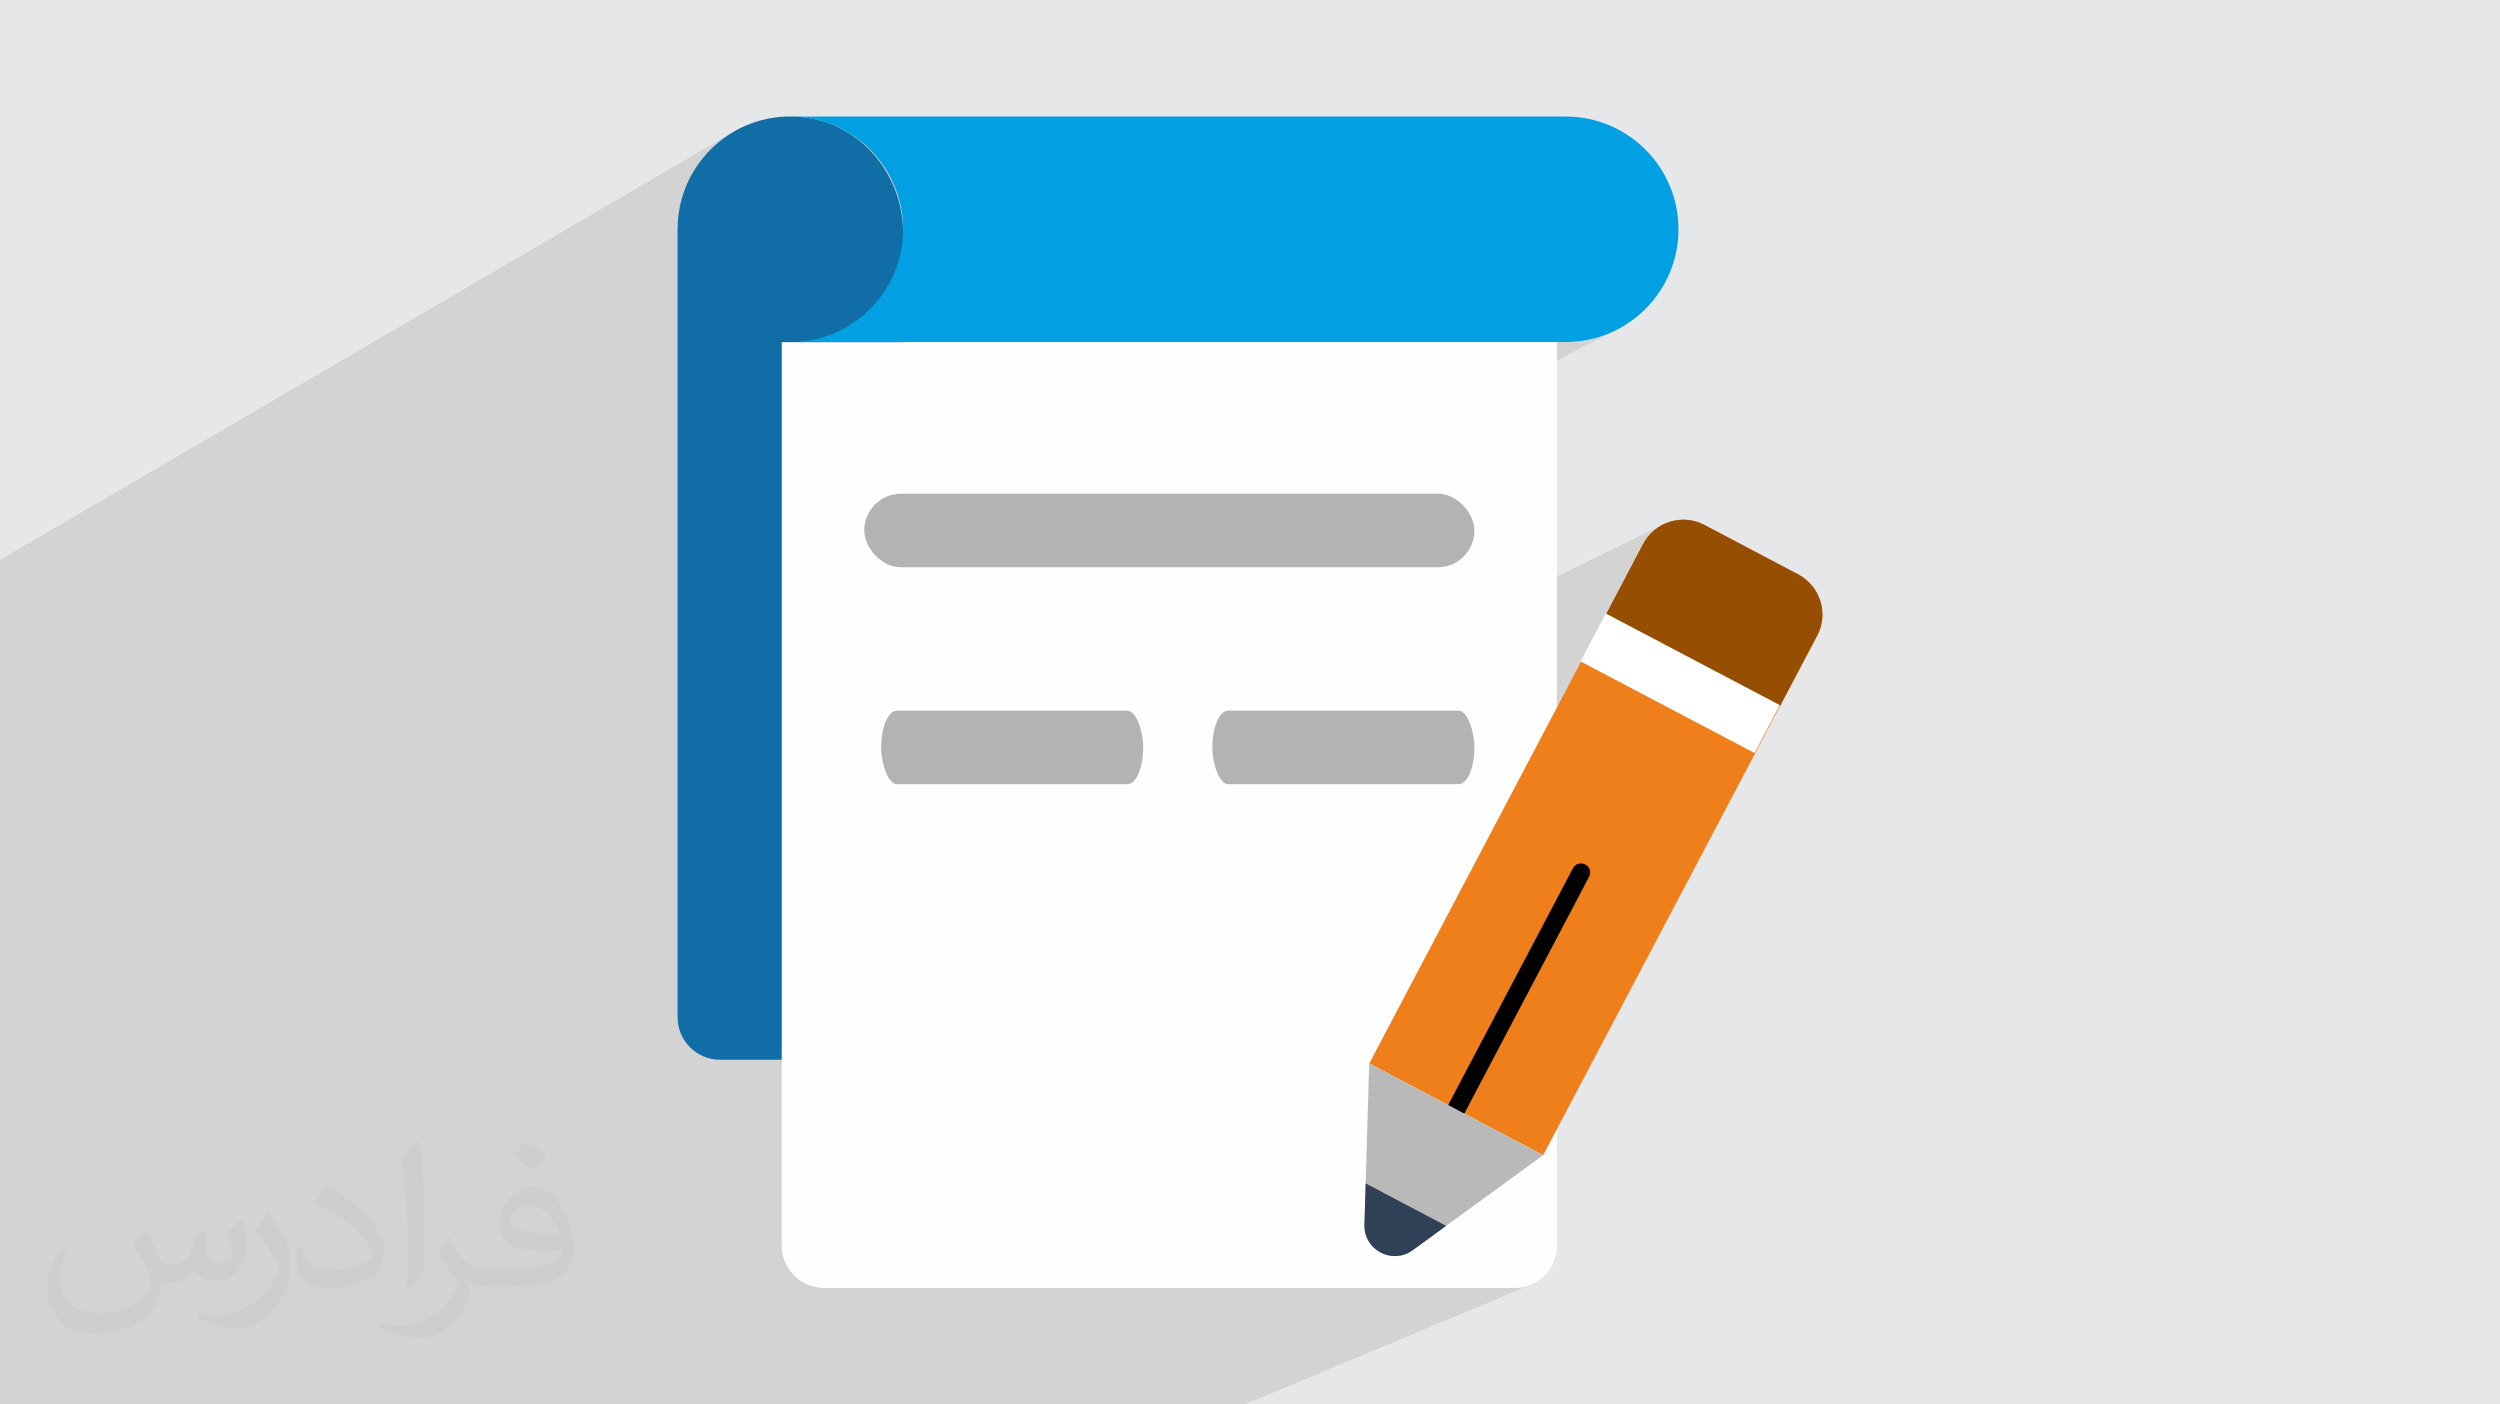 <?xml version="1.0" encoding="UTF-8"?>
<!DOCTYPE svg PUBLIC "-//W3C//DTD SVG 1.1//EN" "http://www.w3.org/Graphics/SVG/1.1/DTD/svg11.dtd">
<!-- Creator: CorelDRAW -->
<svg xmlns="http://www.w3.org/2000/svg" xml:space="preserve" width="94.192mm" height="52.917mm" version="1.1" style="shape-rendering:geometricPrecision; text-rendering:geometricPrecision; image-rendering:optimizeQuality; fill-rule:evenodd; clip-rule:evenodd"
viewBox="0 0 9404.92 5283.66"
 xmlns:xlink="http://www.w3.org/1999/xlink"
 xmlns:xodm="http://www.corel.com/coreldraw/odm/2003">
 <defs>
  <style type="text/css">
   <![CDATA[
    .fil6 {fill:#B2B3B3}
    .fil0 {fill:#E6E7E8}
    .fil5 {fill:#FEFEFE;fill-rule:nonzero}
    .fil8 {fill:#EF7F1A;fill-rule:nonzero}
    .fil4 {fill:#00A0E3;fill-rule:nonzero}
    .fil7 {fill:black;fill-rule:nonzero}
    .fil3 {fill:#106DA6;fill-rule:nonzero}
    .fil12 {fill:#304056;fill-rule:nonzero}
    .fil9 {fill:#964F00;fill-rule:nonzero}
    .fil11 {fill:#B9B9B9;fill-rule:nonzero}
    .fil10 {fill:white;fill-rule:nonzero}
    .fil2 {fill:#373435;fill-opacity:0.031}
    .fil1 {fill:#2B2A29;fill-opacity:0.102}
   ]]>
  </style>
 </defs>
 <g id="Layer_x0020_1">
  <polygon class="fil0" points="-0,0 9404.92,0 9404.92,5283.66 -0,5283.66 "/>
  <path class="fil1" d="M4300.64 2811.81l-0.72 14.11 -1.8 11.67 -1.79 18.37 -3.76 1.86 1.82 -4.95 3.42 -13.24 0.31 -2.04 -1.79 18.37 337.18 -165.83 12.1 -5.85 12.7 -4.67 13.24 -3.42 13.71 -2.11 14.11 -0.72 127.04 0 668.61 -327.37 45.88 -310.99 -0.45 1.74 -4.67 12.7 -5.85 12.1 -6.95 11.41 -7.99 10.66 -8.96 9.85 -9.85 8.96 -10.66 7.99 -11.41 6.95 -1210.57 600.61 5.38 5.91 7.99 10.66 6.95 11.41 5.85 12.1 4.67 12.7 3.42 13.24 2.11 13.71 0.72 14.11zm-4300.64 -644.18l0 -61.49 1758.97 -1026.49 -1758.97 -1079.66 1758.97 1079.66 1003.95 -585.88 -18.85 11.44 -18.18 12.37 -17.49 13.28 -16.77 14.15 -16.02 14.99 -15.22 15.8 -14.4 16.55 -13.54 17.3 -12.64 17.99 -11.72 18.67 -3.65 6.56 368.83 -214.52 21.82 0.55 21.53 1.64 21.22 2.71 20.88 3.73 20.52 4.73 20.12 5.72 19.71 6.67 19.25 7.6 18.79 8.51 18.28 9.37 17.76 10.22 17.21 11.03 16.63 11.83 16.03 12.59 15.39 13.34 14.74 14.05 14.05 14.74 13.34 15.4 12.59 16.03 11.83 16.62 11.03 17.21 10.22 17.76 9.37 18.29 8.51 18.78 7.6 19.26 6.67 19.71 5.72 20.12 4.73 20.52 3.73 20.88 2.71 21.23 1.64 21.53 0.55 21.82 -0.55 21.82 -1.64 21.53 -2.71 21.22 -3.73 20.88 -4.73 20.52 -5.72 20.12 -6.67 19.71 -7.6 19.26 -8.51 18.78 -9.37 18.29 -10.22 17.76 -11.03 17.2 -11.83 16.63 -12.59 16.03 -13.34 15.4 -14.05 14.74 -14.74 14.05 -15.39 13.33 -16.03 12.6 -16.63 11.83 -17.21 11.03 -17.76 10.22 -92.29 51.22 2806.4 0 21.88 -0.55 21.59 -1.64 21.28 -2.71 20.93 -3.73 20.57 -4.73 20.17 -5.72 19.74 -6.67 19.3 -7.61 18.82 -8.5 18.32 -9.37 -1215.32 621.72 531.5 0 14.11 0.72 13.71 2.11 13.24 3.42 12.7 4.67 12.1 5.85 11.41 6.95 10.66 7.99 9.85 8.96 8.96 9.85 7.99 10.66 6.95 11.41 5.85 12.1 4.67 12.7 3.42 13.24 2.11 13.71 0.72 14.11 -0.72 14.11 -2.11 13.71 -2.98 11.5 -45.88 310.99 756.62 -370.46 0.01 0 -0.05 0.03 -14.09 8.46 -0.01 0 -13.32 9.88 -12.41 11.2 -11.36 12.52 -10.21 13.79 -8.94 15.02 -139.09 264.43 455.33 240.13 338.62 -159.55 0.01 0 -338.63 159.55 198.84 104.86 -229.23 106.81 133.48 70.28 -782.44 361.81 58.5 82.52 55.05 -25.29 6.05 -2.46 6.41 -1.27 6.58 -0.02 6.56 1.3 6.36 2.66 5.93 3.67 4.85 4.69 3.71 5.5 2.55 6.1 1.32 6.49 0.04 6.66 -1.28 6.63 -2.66 6.39 -36.91 70.03 1357.72 1915.31 -1357.72 -1915.31 -355.52 674.56 1032.8 1240.75 -1032.8 -1240.75 -77.14 146.36 153.76 81.1 142.98 75.31 -0.16 0.07 -364.83 265.87 -126.22 91.98 -14.72 9.09 -15.21 6.58 -148.62 63.51 -9.25 62.66 570.39 0 16.44 -0.83 15.97 -2.42 15.39 -3.94 14.76 -5.38 -672.63 281.71 -15.05 101.99 49.03 67.11 -49.03 -67.11 -9.9 67.11 9.9 -67.11 -53.52 -73.27 -335.17 140.38 -31.61 0 -591.76 0 -95.9 0 -6.48 0 -85.15 0 -240.61 0 -0.02 0 -399.38 0 -214.92 0 -124.92 0 -302.92 0 -6.74 0 -0.02 0 -196.88 0 -93.57 0 -0.24 0 -8.55 0 -45.54 0 -108.18 0 -489.56 0 -5.47 0 -96.08 0 -28.57 0 -209.02 0 -244.46 0 -358.67 0 -0.01 0 -48.58 0 -134.14 0 -158.35 0 -236.22 0 -105.2 0 -15.13 0 0 -52.18 0 -2.95 0 -156.38 0 -5.25 0 -23.03 0 -7.38 0 -28.93 0 -38.7 0 -36.93 0 -98.65 0 -72.73 0 -267.9 0 -76.55 0 -64.06 0 -44.09 0 -583.56 0 -75.09 0 -651.49 0 -55.64 0 -15.85 0 -153.71 0 -440.91 0 -164.07zm5071.54 3048.92l-53.52 -73.27 68.57 -28.72 -15.05 101.99zm54.75 -371.13l9.25 -62.66 -146.6 62.66 137.35 0zm691.86 -1650.68l-320.27 148.1 -75.45 143.11 454.21 -208.69 -58.5 -82.52zm159.98 103.57l1457.38 1985.34 -1457.38 -1985.34z"/>
  <path class="fil2" d="M548.54 4627.69c17.95,27.21 29.6,53.36 40.96,82.43 8.45,16.91 12.93,48.09 52.57,48.09 11.61,0 28.28,-3.42 43.06,-11.61 16.63,-8.73 29.32,-21.94 35.94,-42l15.85 -53.36 38.57 -19.02 2.64 2.64c-5.27,20.09 -6.59,39.36 -6.59,54.43 0,44.63 38.57,61.56 69.22,61.56 17.95,0 34.09,-8.73 34.09,-25.11 0,-21.13 -8.98,-57.06 -20.62,-89.29 17.95,-17.95 35.94,-35.94 56.53,-50.47l3.17 1.6c8.98,38.04 14,75.56 14,100.66 0,24.57 -10.83,51.79 -19.81,69.49 -18.49,34.87 -51.25,62.62 -90.87,62.62 -30.1,0 -63.65,-15.07 -86.66,-43.06l-1.32 0c-21.66,26.96 -55.22,51.25 -108.86,51.25l-16.63 0c-2.64,35.41 -10.29,60.49 -21.94,82.95 -31.95,62.34 -126.81,106.47 -216.1,106.47 -124.17,0 -186.51,-71.59 -186.51,-166.96 0,-58.91 19.27,-113.6 48.88,-152.42l24.29 10.04c-18.49,35.41 -30.91,68.68 -30.91,101.45 0,89.29 72.66,131.83 156.4,131.83 77.68,0 173.83,-49.41 191.28,-106.72 -6.59,-62.62 -30.1,-91.93 -66.04,-148.99 10.83,-19.02 24.83,-38.04 42.28,-58.38l3.17 0 0 0 0 0 -0.02 -0.09zm1432.13 -336.04c26.15,16.39 51.79,35.66 76.87,57.85 -14,19.81 -31.45,37.79 -53.11,53.64 -25.11,-20.34 -50.19,-37.79 -75.84,-56.27 17.42,-19.55 34.62,-38.29 52.04,-55.22l0 0 0 0 0 0 0 0 0 0 0.03 0zm13.47 244.11c-42.28,0 -76.87,27.75 -76.87,48.34 0,44.13 84.53,57.85 185.72,57.31 -12.68,-51.79 -57.06,-105.68 -108.86,-105.68l0.01 0.03zm-94.86 236.19c54.96,0 103.04,-1.6 139.74,-10.83 40.96,-10.29 75.56,-30.91 75.56,-45.17 0,-3.7 0,-8.19 -1.32,-11.89 -22.98,2.11 -49.41,2.11 -72.38,2.11 -74.49,0 -131.55,-16.91 -154.02,-58.66 -5.55,-11.61 -9.51,-24.57 -9.51,-39.36 0,-40.43 17.42,-79.79 48.09,-107 25.61,-22.45 53.89,-36.44 82.67,-36.44 52.04,0 93.51,41.75 122.57,107.54 15.85,35.94 26.68,77.4 26.68,129.72 0,34.87 -9.51,64.19 -31.17,85.85 -40.43,39.11 -114.92,53.89 -229.04,53.89l-51.79 0 0 0 -13.47 0c-28.28,0 -48.62,-5.02 -64.72,-17.42l-2.64 0c0.79,6.59 1.32,12.93 1.32,19.02 0,25.61 -8.45,58.38 -25.61,84.53 -50.72,75.3 -105.68,108.04 -153.24,108.04 -48.09,0 -107,-18.49 -160.11,-42.54l9.51 -18.49c17.17,7.13 40.96,11.89 73.7,11.89 85.85,0 198.66,-82.43 212.66,-163 -3.17,-6.59 -8.98,-15.32 -17.17,-24.57 -25.11,-29.85 -40.96,-54.68 -55.75,-80.83 12.68,-25.11 24.29,-45.17 35.13,-63.4l4.49 -0.53c36.72,74.77 69.99,117.55 144.23,117.55l11.61 0 0 0 53.89 0 0 0 0 0 0 0 0 0 0 0 0.09 0.01zm-371.98 79c6.34,-34.34 6.87,-72.91 6.87,-108.86l0 -53.36c0,-99.6 -12.68,-244.36 -22.98,-338.68 17.95,-19.27 43.06,-42 62.87,-57.31l5.81 1.6c13.47,118.62 16.63,256 16.63,383.06 0,33.3 -1.32,65.79 -4.49,89.55 -1.85,30.1 -19.27,52.83 -56.53,87.7l-8.19 -3.7zm-382.8 -157.19c1.85,46.77 24.83,83.49 105.15,83.49 49.93,0 92.19,-12.93 138.96,-35.13 8.45,-3.7 12.93,-8.73 12.93,-12.93 0,-29.32 -22.45,-68.15 -60.23,-103.55 -36.72,-33.3 -85.34,-62.62 -130.76,-82.18 -15.6,-6.59 -20.62,-13.47 -20.62,-20.09 0,-13.47 17.95,-41.75 32.77,-62.09l5.02 -0.53c52.04,27.21 110.17,67.64 153.24,112.53 39.11,41.47 63.4,83.49 63.4,129.19 0,33.81 -10.29,65.51 -26.96,95.11 -57.06,28.79 -117.83,50.72 -178.06,50.72 -73.17,0 -123.1,-34.34 -123.1,-114.92 0,-8.73 0,-22.19 3.17,-39.64l25.11 0 0 0 0 0 0 0 0 0 0 0 -0.02 0zm-132.37 -132.9l45.45 73.45c16.63,27.21 32.23,56.81 32.23,103.55l0 59.7c0,48.34 -30.91,100.13 -80.83,151.38 -39.11,34.62 -73.7,49.41 -105.68,49.41 -47.55,0 -101.98,-14.79 -164.85,-41.75l7.13 -18.49c19.81,5.27 42.79,9.77 71.06,9.77 90.36,-0.53 182.8,-66.57 225.08,-147.15 5.02,-9.26 6.87,-17.95 6.87,-24.04 0,-9.26 -5.02,-19.55 -8.98,-28.79 -22.98,-43.31 -48.62,-82.95 -76.87,-119.68 14.79,-23.25 29.6,-45.7 45.7,-67.9l3.7 0.53 0 0 0 0 0 0 0 0 0 0 -0.02 0.01z"/>
  <g id="_1811994077824">
   <g>
    <path class="fil3" d="M3397.43 876.33l0 3110.41 -688.61 -0.01c-88.14,0 -159.75,-71.61 -159.75,-159.76l0 -2964.42c0,-252.73 220.36,-453.79 479.27,-420.74 214.15,26.85 369.08,218.97 369.08,434.51l0 0.01z"/>
    <path class="fil4" d="M6314.35 862.55c0,234.12 -190.05,424.18 -424.87,424.18l-2916.23 0c234.12,0 424.17,-190.06 424.17,-424.18 0,-234.14 -190.05,-424.19 -424.17,-424.19l2916.23 0c234.81,0 424.87,190.05 424.87,424.19z"/>
    <path class="fil5" d="M5857.11 1287.42l0 3398.25c0,88.14 -71.61,159.76 -160.44,159.76l-2595.34 0c-88.84,0 -160.44,-71.61 -160.44,-159.76l0 -3398.25 2916.22 0z"/>
    <rect class="fil6" x="3251.32" y="1857.23" width="2295.38" height="276.9" rx="138.45" ry="138.45"/>
    <rect class="fil6" x="4560.93" y="2673.36" width="985.78" height="276.9" rx="59.46" ry="138.45"/>
    <rect class="fil6" x="3314.86" y="2673.36" width="985.78" height="276.9" rx="59.46" ry="138.45"/>
   </g>
   <g>
    <path class="fil7" d="M5480.05 3994.59l-213.77 0c-19.03,0 -34.44,-15.4 -34.44,-34.43 0,-19.03 15.41,-34.43 34.44,-34.43l213.77 0c19.04,0 34.44,15.4 34.44,34.43 0,19.04 -15.4,34.44 -34.44,34.44l0 -0.01z"/>
    <path class="fil8" d="M6836.12 2391.43l-1030.83 1954.24 -296.78 -156.31 -60.61 -32.36 -296.79 -156.31 1030.15 -1954.26c44.07,-83.31 147.36,-115.68 230.68,-71.6l352.58 185.92c83.31,44.06 115.67,147.36 71.6,230.69z"/>
    <path class="fil9" d="M6836.12 2391.43l-139.78 264.41 -654.17 -344.99 139.09 -264.43c44.07,-83.31 147.37,-115.68 230.68,-71.6l352.58 185.92c83.31,44.06 115.68,147.36 71.61,230.69l-0.01 0z"/>
    <polygon class="fil10" points="5945.96,2488.23 6040.87,2307.97 6695.5,2652.66 6600.59,2832.93 "/>
    <path class="fil11" d="M5805.17 4345.71l-491.09 357.88c-76.79,55.36 -183.49,-0.91 -181.18,-95.56l18.01 -607.38 654.25 345.06z"/>
    <path class="fil12" d="M5137.53 4451.92l-4.62 156.11c-2.32,94.65 104.38,150.91 181.18,95.56l126.22 -91.98 -302.77 -159.69z"/>
    <path class="fil7" d="M5978.13 3298.32l-469.62 891.04 -60.61 -32.36 469.63 -891.05c8.95,-16.52 29.61,-22.73 46.13,-13.77 17.21,8.26 23.41,29.62 14.47,46.14l0 0z"/>
   </g>
  </g>
 </g>
</svg>
